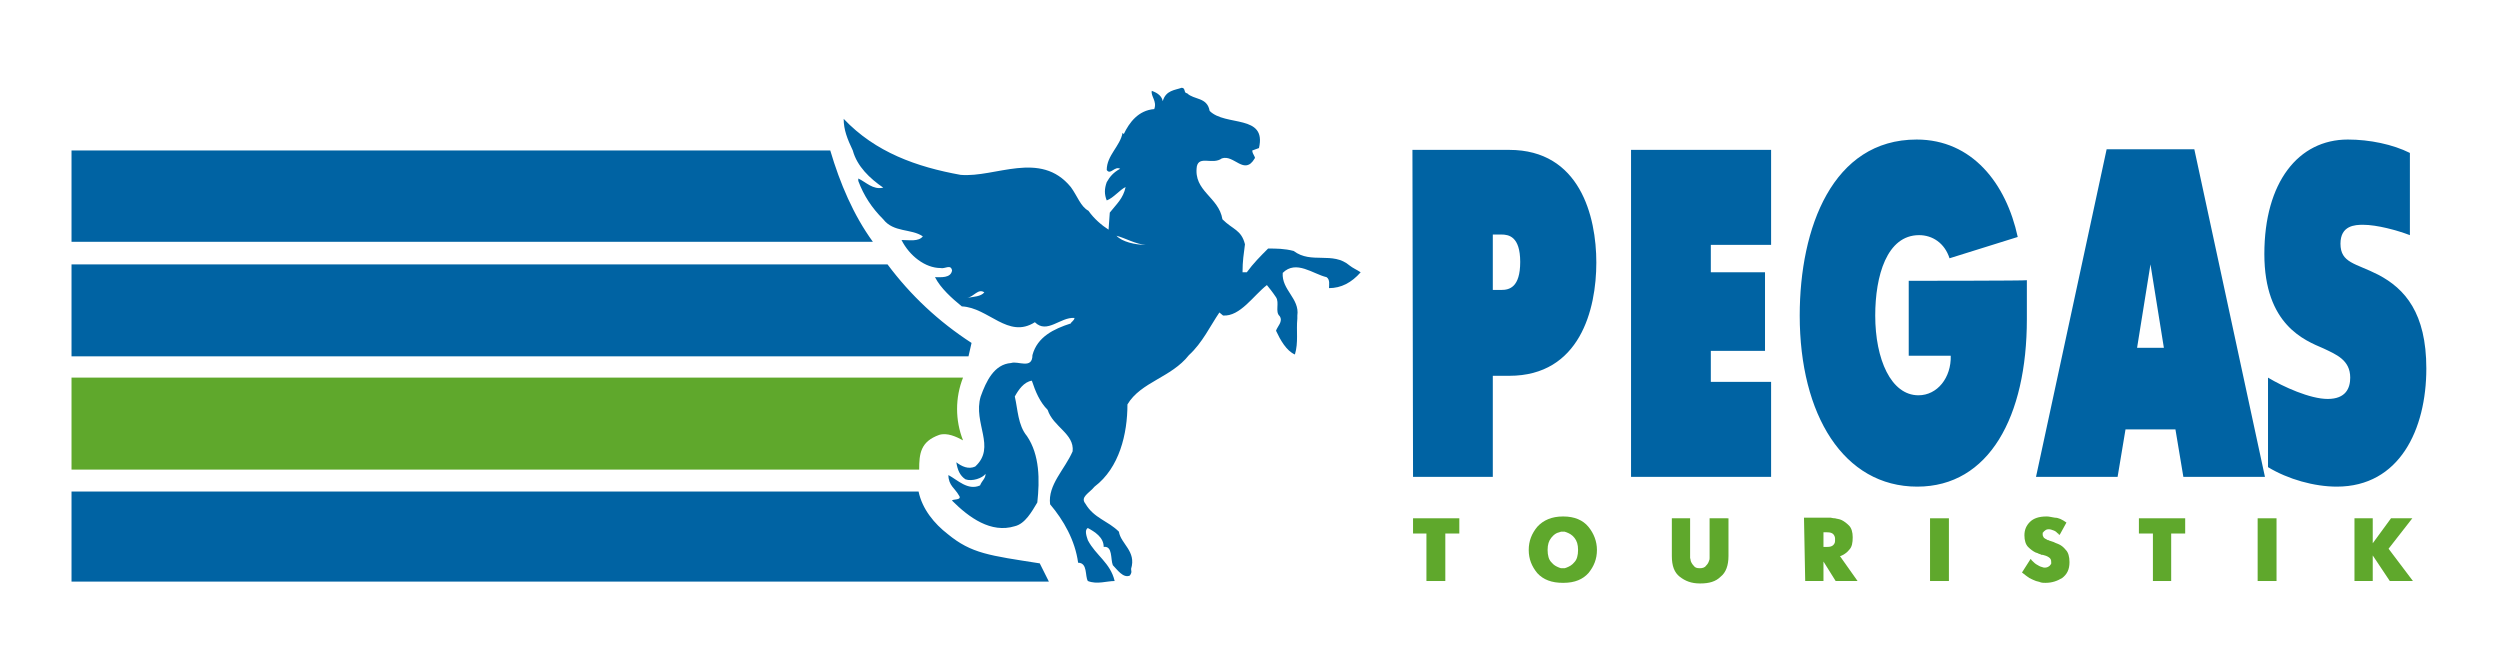 <?xml version="1.0" encoding="UTF-8"?> <svg xmlns="http://www.w3.org/2000/svg" width="769" height="206" viewBox="0 0 769 206" fill="none"><path fill-rule="evenodd" clip-rule="evenodd" d="M724.236 178.719H729.482H729.855V170.853L735.101 178.719H741.844H742.22L734.726 168.792L742.03 159.426H735.663H735.474L729.855 167.106V159.426H724.425H724.236V178.719Z" fill="#5FA82C"></path><path fill-rule="evenodd" clip-rule="evenodd" d="M694.453 178.719H699.886H700.261V159.426H694.829H694.453V178.719Z" fill="#5FA82C"></path><path fill-rule="evenodd" clip-rule="evenodd" d="M662.236 178.719H667.669H667.855V164.11H672.164V159.426H658.303H657.928V164.11H662.236V178.719Z" fill="#5FA82C"></path><path fill-rule="evenodd" clip-rule="evenodd" d="M635.638 160.739C634.328 159.802 633.202 159.24 632.078 159.24C630.954 159.053 630.206 158.864 629.644 158.864L629.455 158.867C627.207 158.867 625.522 159.429 624.398 160.553C623.274 161.676 622.712 162.987 622.712 164.672C622.712 166.172 623.088 167.482 623.836 168.233C624.587 168.981 625.335 169.543 626.086 169.916C626.459 170.105 626.835 170.105 627.021 170.291C627.396 170.48 627.772 170.48 627.958 170.667H628.145H628.334C629.082 170.853 629.644 171.039 630.206 171.415C630.768 171.79 630.954 172.163 630.954 172.914C630.954 173.1 630.954 173.1 630.954 173.29C630.954 173.476 630.954 173.476 630.768 173.662C630.579 173.849 630.579 174.038 630.206 174.224C630.017 174.413 629.455 174.6 629.082 174.6H628.896C628.707 174.6 628.707 174.6 628.707 174.6C627.958 174.413 627.396 174.227 626.834 173.851C626.086 173.476 625.711 173.103 625.149 172.539C624.96 172.352 624.96 172.352 624.96 172.352C624.773 172.166 624.773 172.166 624.773 171.977H624.587L621.964 176.099C622.901 176.847 623.649 177.409 624.211 177.785C624.96 178.157 625.711 178.533 626.273 178.719C626.835 178.908 627.207 178.908 627.583 179.095C628.145 179.281 628.52 179.281 629.082 179.281H629.268C631.143 179.281 632.829 178.719 634.328 177.785C635.825 176.658 636.576 175.162 636.576 172.914C636.576 171.228 636.2 169.916 635.449 169.167C634.701 168.23 633.953 167.668 633.015 167.295C632.453 167.106 632.078 166.92 631.705 166.733C631.33 166.544 630.954 166.544 630.579 166.358C630.392 166.358 630.206 166.169 630.206 166.169C630.017 166.169 629.83 166.169 629.644 165.982C629.268 165.796 628.893 165.607 628.707 165.42C628.517 165.045 628.331 164.859 628.331 164.483C628.331 164.297 628.331 164.297 628.331 164.11C628.331 163.921 628.331 163.735 628.52 163.735C628.707 163.359 628.893 163.359 629.082 163.173C629.268 162.984 629.644 162.797 630.206 162.797C630.768 162.797 631.143 162.987 631.705 163.173C632.267 163.359 632.643 163.735 633.015 164.11C633.204 164.11 633.204 164.297 633.204 164.297C633.391 164.483 633.391 164.483 633.391 164.483L633.577 164.486L635.638 160.739Z" fill="#5FA82C"></path><path fill-rule="evenodd" clip-rule="evenodd" d="M593.68 178.719H599.112H599.485V159.426H594.052H593.68V178.719Z" fill="#5FA82C"></path><path fill-rule="evenodd" clip-rule="evenodd" d="M555.28 178.719H560.712H560.899V172.725L564.646 178.719H571.202H571.388L565.956 171.039C565.956 171.039 565.956 171.039 566.145 171.039C567.082 170.667 568.017 170.105 568.768 169.167C569.703 168.23 569.892 166.92 569.892 165.234C569.892 163.735 569.516 162.425 568.768 161.676C568.017 160.925 567.269 160.363 566.521 159.991C565.77 159.615 565.021 159.615 564.459 159.426C563.711 159.426 563.336 159.24 563.149 159.24H555.094H554.907L555.28 178.719ZM560.899 168.233V163.735H562.023C562.96 163.735 563.522 163.924 563.898 164.297C564.27 164.672 564.459 165.234 564.459 165.61V165.796V165.985V166.171V166.361C564.459 166.923 564.27 167.295 563.898 167.671C563.522 168.046 562.96 168.233 562.023 168.233H560.899Z" fill="#5FA82C"></path><path fill-rule="evenodd" clip-rule="evenodd" d="M514.445 159.426H514.259V171.039C514.259 174.038 515.007 176.099 516.696 177.409C518.381 178.719 520.253 179.47 522.876 179.47H523.063C525.686 179.47 527.747 178.908 529.243 177.409C530.929 176.099 531.68 173.851 531.68 171.042V159.429L526.248 159.426H525.872V170.853C525.872 171.042 525.872 171.228 525.872 171.604C525.872 171.977 525.872 172.166 525.686 172.538C525.497 173.1 525.31 173.476 524.748 174.038C524.373 174.6 523.625 174.786 522.876 174.786C521.939 174.786 521.377 174.6 521.001 174.038C520.626 173.662 520.253 173.1 520.064 172.538C520.064 172.166 519.878 171.79 519.878 171.604C519.878 171.228 519.878 171.039 519.878 170.853V159.426H514.445Z" fill="#5FA82C"></path><path fill-rule="evenodd" clip-rule="evenodd" d="M480.729 179.281H480.918C484.476 179.281 486.912 178.157 488.598 176.285C490.284 174.227 491.218 171.977 491.218 169.167C491.218 166.547 490.284 164.11 488.598 162.049C486.912 159.991 484.289 158.867 480.918 158.867H480.729C477.357 158.867 474.734 159.991 472.862 162.049C471.177 164.11 470.239 166.358 470.239 169.167C470.239 171.977 471.177 174.227 472.862 176.285C474.734 178.346 477.357 179.281 480.729 179.281ZM480.729 174.786C480.542 174.786 480.356 174.786 480.167 174.786C479.981 174.786 479.794 174.6 479.605 174.6C478.668 174.224 477.919 173.851 477.171 172.914C476.42 172.166 476.045 170.853 476.045 169.167C476.045 167.482 476.42 166.358 477.171 165.42C477.919 164.483 478.668 163.921 479.605 163.735C479.794 163.735 479.981 163.548 480.167 163.548C480.356 163.548 480.542 163.548 480.729 163.548C480.918 163.548 481.104 163.548 481.291 163.548C481.48 163.548 481.666 163.735 481.853 163.735C482.79 164.11 483.538 164.483 484.289 165.42C485.038 166.358 485.413 167.482 485.413 169.167C485.413 170.853 485.038 172.163 484.289 172.914C483.541 173.851 482.79 174.224 481.853 174.6C481.666 174.6 481.48 174.786 481.291 174.786C481.104 174.786 480.918 174.786 480.729 174.786Z" fill="#5FA82C"></path><path fill-rule="evenodd" clip-rule="evenodd" d="M438.771 178.719H444.204H444.579V164.11H448.888V159.426H434.838H434.651V164.11H438.771V178.719Z" fill="#5FA82C"></path><path fill-rule="evenodd" clip-rule="evenodd" d="M296.225 116.158C293.791 122.339 293.791 129.271 296.225 135.452C294.167 134.328 291.357 133.018 288.921 133.766C283.115 135.827 282.74 139.574 282.74 144.442H22V116.158H296.225Z" fill="#5FA82C"></path><path fill-rule="evenodd" clip-rule="evenodd" d="M352.42 75.325C349.235 75.325 345.115 74.387 343.43 72.515C346.239 73.266 349.424 75.138 352.42 75.325ZM302.782 89.936C301.658 91.246 299.597 91.246 297.538 91.622C299.597 91.246 300.91 88.623 302.782 89.936ZM365.157 28.686C364.033 28.686 364.782 27 363.471 27C361.41 27.748 358.601 27.748 357.666 31.119C357.291 29.061 355.229 28.31 354.292 27.935C353.919 29.62 355.978 31.119 355.043 33.556C350.172 33.932 347.363 37.676 345.677 41.236L345.302 40.861C344.554 44.983 340.431 47.792 340.431 52.288C341.555 53.973 342.868 50.977 344.554 51.912C342.492 53.036 341.369 54.349 340.431 56.034C339.683 58.093 339.683 59.781 340.431 61.653C342.492 60.905 344.554 58.282 346.239 57.534C345.491 61.091 343.43 62.777 341.369 65.4L340.993 70.643C338.935 69.333 336.498 67.272 334.812 64.838C332.378 63.525 331.441 60.343 329.38 57.534C320.014 46.107 306.153 54.721 295.477 53.787C281.989 51.35 269.252 46.855 259.513 36.552C259.513 39.926 260.637 42.736 262.323 46.293C263.633 51.164 267.566 54.91 271.688 57.72C268.503 58.468 266.442 56.034 264.008 54.91V55.659C265.694 60.154 268.128 63.901 271.688 67.458C274.873 71.581 280.303 70.268 283.864 72.704C282.551 74.39 279.741 73.828 277.307 73.828C279.744 78.699 284.612 82.445 289.296 82.445C290.606 82.818 292.481 81.133 292.854 83.194C292.481 85.628 289.296 85.252 287.611 85.252C289.296 88.626 292.854 91.808 295.853 94.245C304.095 94.618 310.086 104.359 318.328 99.113C322.075 102.86 326.197 97.43 330.506 97.803C330.506 98.551 329.38 99.113 329.38 99.488C324.136 101.174 319.079 103.611 317.58 109.229C317.58 113.725 313.085 110.915 311.024 111.663C305.78 112.039 303.344 117.285 301.658 121.966C299.224 130.208 306.529 137.513 299.972 143.507C297.914 144.442 295.853 143.507 294.167 142.194C294.54 144.631 295.291 146.316 296.976 147.44C299.038 148.188 302.22 147.065 303.157 145.755C303.157 147.254 302.033 147.816 301.471 149.312C297.725 150.998 294.54 147.627 291.73 146.127C291.73 149.312 293.791 150.25 294.915 152.311C296.228 153.996 292.857 153.435 292.857 153.996C298.1 159.24 304.843 164.11 312.15 161.863C315.332 161.115 317.394 157.368 319.079 154.558C319.83 147.627 319.83 139.947 315.894 134.141C313.085 130.767 313.085 125.9 312.15 121.966C313.274 119.905 314.96 117.469 317.394 117.096C318.517 120.467 319.83 123.649 322.264 126.086C323.95 131.329 330.506 133.39 329.944 138.823C327.508 144.442 322.264 149.126 323.013 155.12C327.135 159.991 330.693 166.171 331.63 173.1C334.626 173.1 333.688 177.223 334.626 178.722C337.435 179.846 340.431 178.722 342.868 178.722C341.558 173.1 337.063 170.853 334.626 166.171C334.25 165.048 333.502 162.987 334.626 162.425C336.687 163.548 339.497 165.234 339.497 168.233C342.306 167.857 341.555 171.977 342.306 173.851C343.616 175.162 345.491 177.971 347.549 177.036C348.3 175.91 347.925 175.723 347.925 174.975C349.611 169.543 344.74 167.295 344.178 163.548C340.807 160.177 336.498 159.429 333.875 154.934C332.192 152.873 335.001 151.749 336.687 149.688C344.367 143.883 346.801 133.393 346.801 124.4C350.924 117.471 360.287 116.158 365.719 109.229C369.841 105.483 372.275 100.239 375.085 96.117L376.209 97.054C381.455 97.43 385.574 90.874 389.697 87.689C390.445 88.626 391.382 89.75 392.506 91.436C393.63 93.121 392.131 95.931 393.63 97.241C394.754 98.927 392.882 100.426 392.506 101.736C393.816 104.548 395.691 107.919 398.314 109.043C399.438 105.296 398.687 101.736 399.063 97.992V97.054C399.811 91.811 394.192 89.188 394.567 83.942C398.687 79.823 403.933 84.317 408.053 85.255C409.177 86.003 408.801 87.689 408.801 88.626C412.548 88.626 415.733 86.941 418.542 83.756C417.419 83.007 416.106 82.445 415.171 81.695C409.925 77.199 403.369 81.322 397.936 77.199C395.127 76.451 392.503 76.451 390.07 76.451C387.633 78.888 385.574 80.946 383.513 83.756H382.203C382.203 80.195 382.579 78.134 382.951 75.138C381.828 70.643 379.204 70.643 376.022 67.458C374.896 60.526 367.029 58.841 368.153 51.164C368.901 47.79 373.024 50.788 375.833 48.727C379.58 47.417 382.765 54.16 385.947 48.727C386.323 48.352 385.199 47.417 385.199 46.29L387.26 45.542C389.694 35.053 376.957 38.986 372.086 34.115C371.338 29.809 367.218 30.747 365.157 28.686ZM268.503 74.387H22V46.29L255.391 46.293C258.389 56.407 262.509 66.148 268.503 74.387ZM298.848 105.483C288.734 98.927 280.117 90.871 272.999 81.319H22V109.602H297.911L298.848 105.483ZM322.637 178.908H22V151.187H282.551C283.677 156.619 287.421 161.115 291.544 164.297C298.848 170.291 304.281 170.853 319.828 173.29L322.637 178.908Z" fill="#0063A3"></path><path fill-rule="evenodd" clip-rule="evenodd" d="M434.651 146.692H459.188V115.597H464.245C485.975 115.597 491.032 95.18 491.032 80.757C491.032 66.521 485.975 46.104 464.245 46.104H434.465L434.651 146.692ZM459.188 72.14H461.811C464.059 72.14 467.616 72.702 467.616 80.571C467.616 88.437 464.245 89.185 461.811 89.185H459.188V72.14ZM501.708 146.692H544.79V117.471H526.248V107.917H542.918V83.756H526.248V75.325H544.79V46.104H501.708V146.692ZM587.124 86.376V109.416H600.048C600.237 116.158 595.928 121.591 590.12 121.591C581.692 121.591 576.821 110.54 576.821 97.055C576.821 84.879 580.381 72.329 590.309 72.329C594.429 72.329 598.176 74.766 599.675 79.447L620.654 72.891C617.093 56.407 606.604 42.922 589.558 42.922C563.708 42.922 553.594 70.081 553.594 97.055C553.594 127.585 567.082 149.688 589.747 149.688C611.85 149.688 623.463 128.147 623.463 98.178V86.192C623.463 86.376 587.124 86.376 587.124 86.376ZM626.273 146.692H651.372L653.808 132.08H669.166L671.603 146.692H696.701L674.974 45.918H648L626.273 146.692ZM657.366 106.982L661.486 81.319L665.608 106.982H657.366ZM741.283 47.041V72.329C737.349 70.83 731.169 69.144 726.86 69.144C724.426 69.144 719.928 69.33 719.928 74.952C719.928 80.944 724.612 80.944 731.541 84.504C739.783 88.813 746.34 96.303 746.34 113.349C746.34 132.08 738.098 149.688 718.804 149.688C711.872 149.688 703.819 147.44 697.639 143.693V116.158C702.323 118.968 710.562 122.715 715.995 122.715C721.616 122.715 722.927 119.343 722.927 116.158C722.927 110.729 718.618 109.04 714.685 107.168C709.066 104.732 696.515 100.05 696.515 78.137C696.515 56.034 707.004 42.922 722.176 42.922C728.921 42.919 736.036 44.418 741.283 47.041Z" fill="#0063A3"></path></svg> 